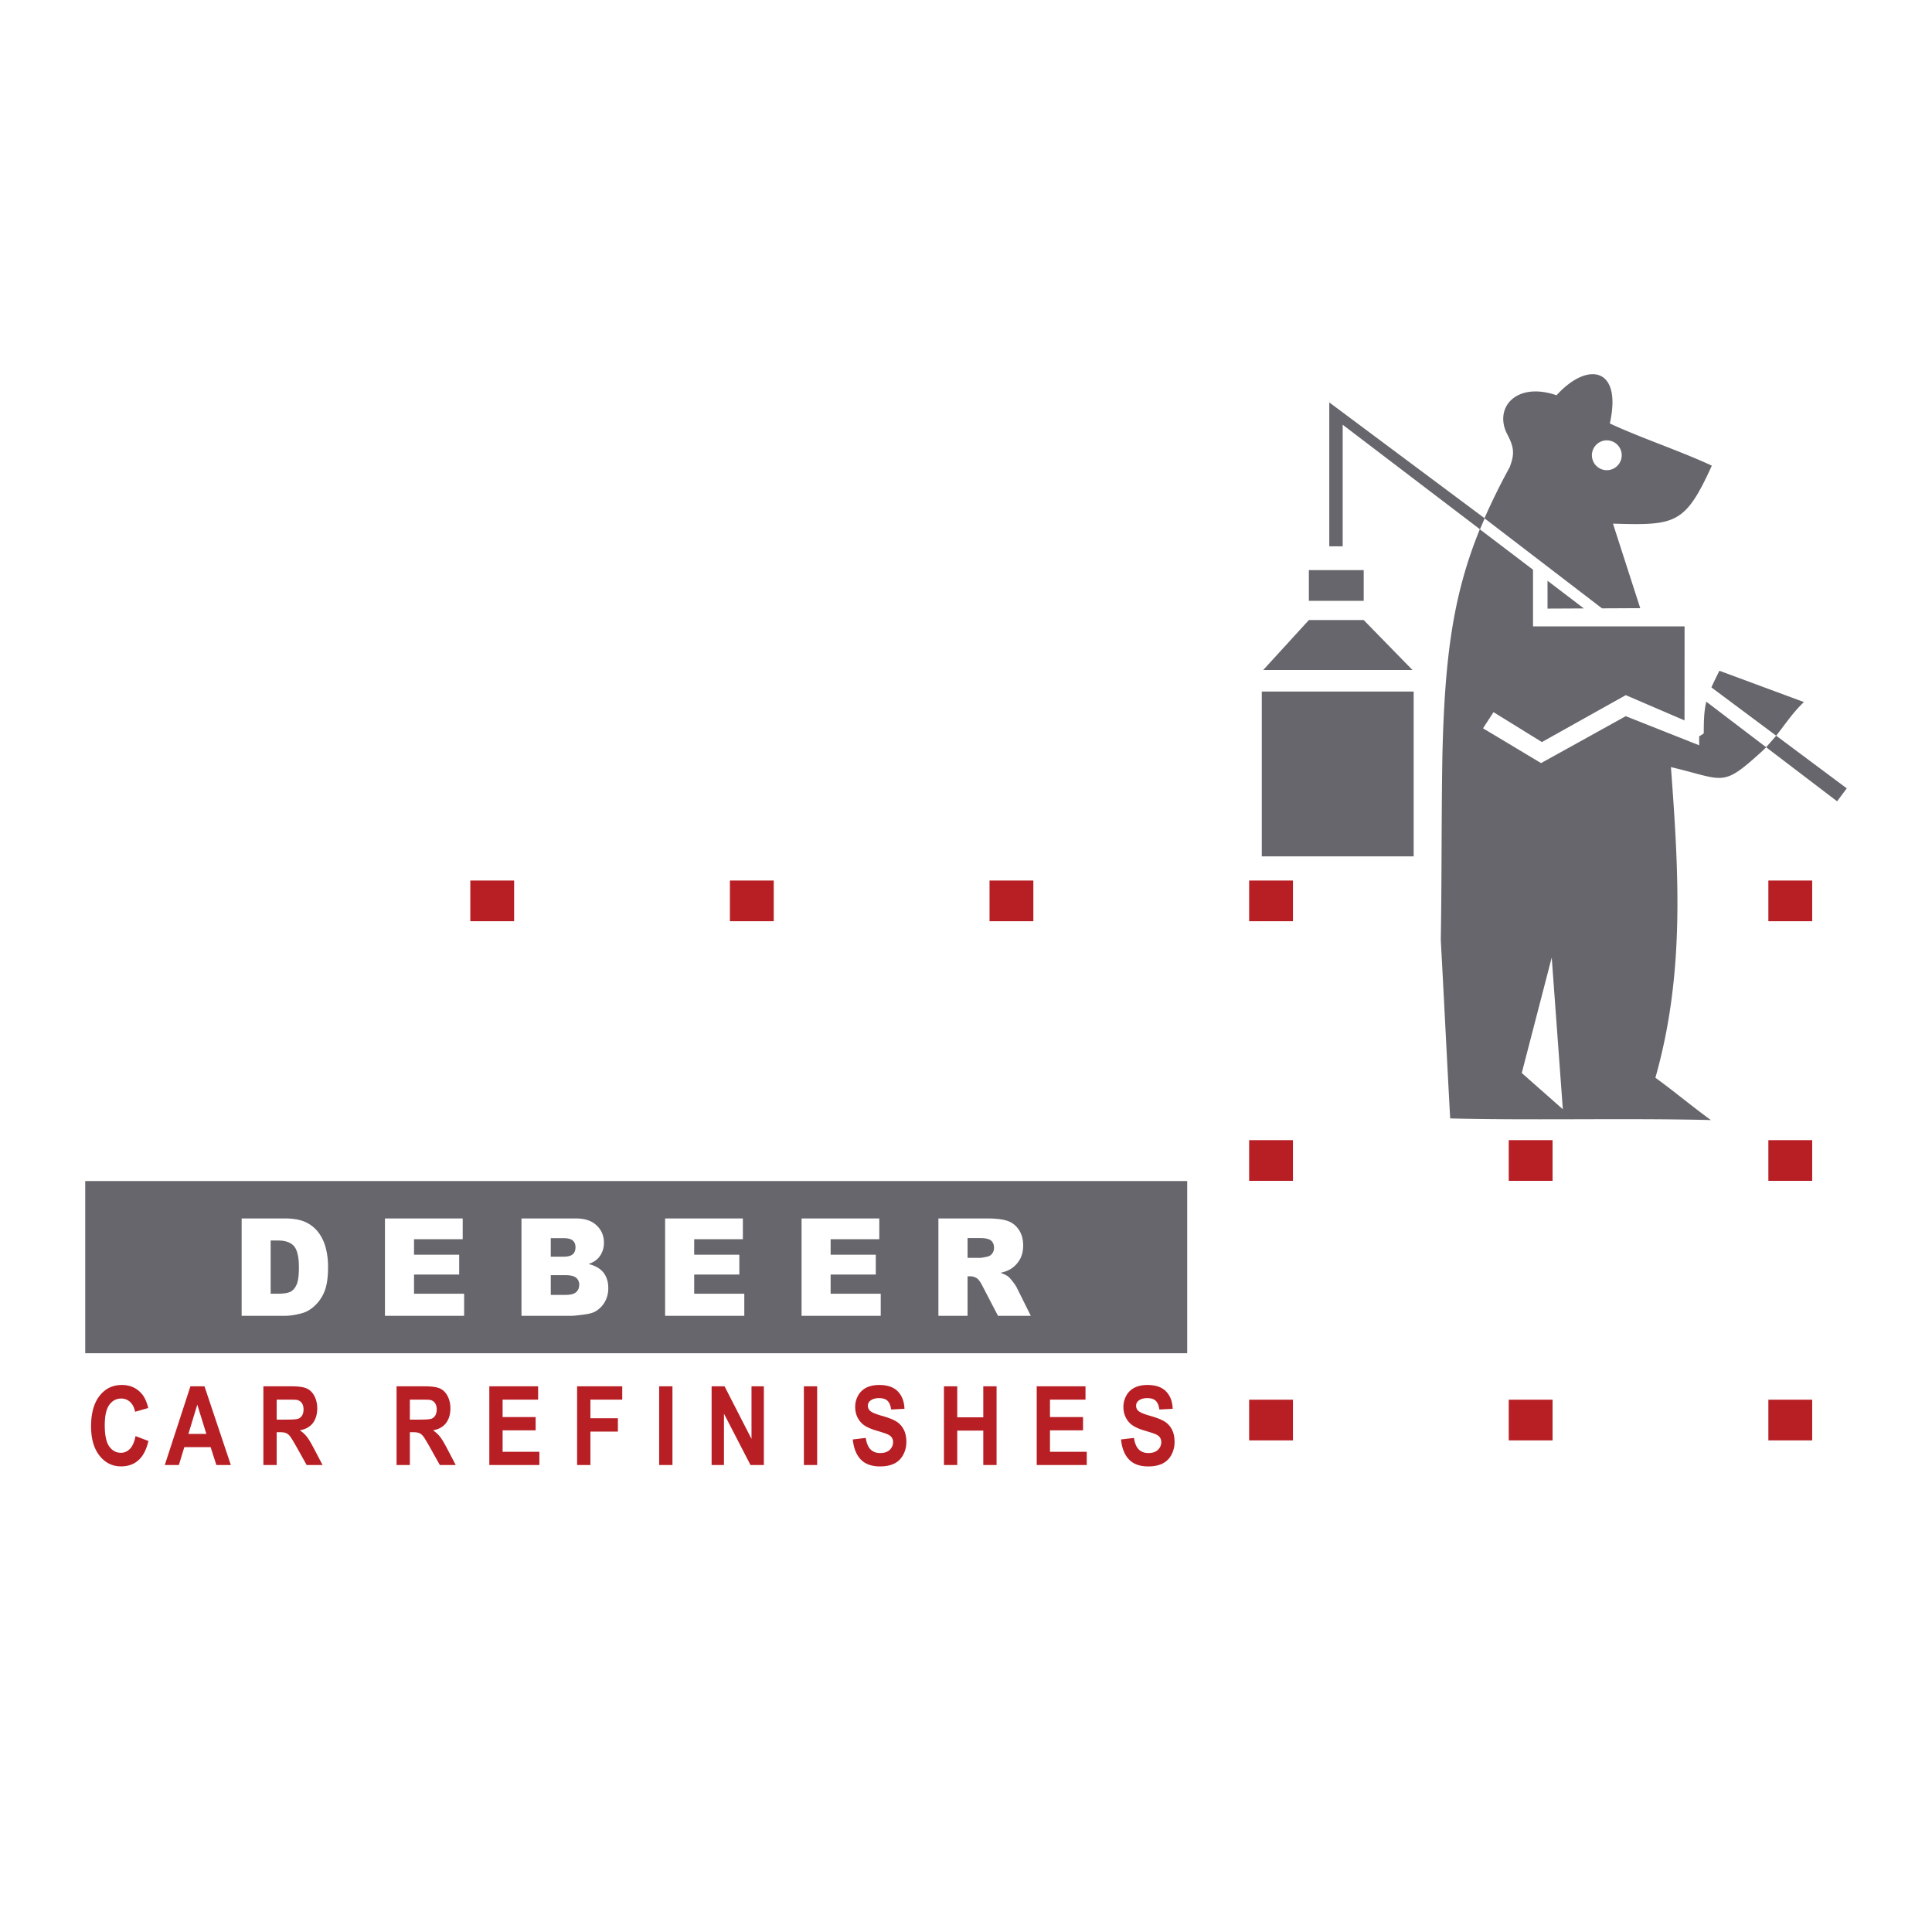 <svg xmlns="http://www.w3.org/2000/svg" width="2500" height="2500" viewBox="0 0 192.756 192.756"><g fill-rule="evenodd" clip-rule="evenodd"><path fill="#fff" d="M0 0h192.756v192.756H0V0z"/><path d="M144.684 111.586c-.312-5.727-.623-12.078-.936-17.803.104-6.143.057-12.286.16-18.428.234-9.777 1.047-15.952 3.734-22.548l5.307 4.033v5.656h15.121l-.006 9.378-5.861-2.519-8.367 4.68-4.828-2.985-1.047 1.613 5.793 3.471 8.449-4.681 7.324 2.905v-.9c.15-.074.305-.177.457-.29 0-1.451.051-2.331.256-3.159l5.971 4.545a9.696 9.696 0 0 1-.354.348c-4.109 3.736-3.707 2.913-9.148 1.632.785 10.562 1.402 20.596-1.551 30.992 1.873 1.354 3.666 2.869 5.541 4.223-8.537-.21-17.478.044-26.015-.163zm3.421-59.878a64.415 64.415 0 0 1 2.514-5.088c.5-1.347.479-1.953-.312-3.436-1.217-2.612 1.053-5.104 4.988-3.748 3.098-3.413 6.574-2.807 5.318 2.812 3.123 1.457 7.053 2.753 10.176 4.211-2.66 5.838-3.602 5.976-9.863 5.783a8278.83 8278.83 0 0 0 2.721 8.434l-3.814.019-11.728-8.987zm9.916 8.994l-3.623.018-.002-2.779 3.625 2.761zm12.725 7.88c.209-.471.471-1.002.799-1.661l8.434 3.124c-1.066.995-1.869 2.217-2.77 3.355-2.147-1.602-4.314-3.216-6.463-4.818zm-10.434-24.648c.82 0 1.488.669 1.488 1.489 0 .819-.668 1.488-1.488 1.488s-1.488-.669-1.488-1.488c0-.82.668-1.489 1.488-1.489zm-27.689-3.786l15.502 11.562-.465 1.1-13.701-10.435v12.131h-1.336V40.148zm44.588 33.254l7.041 5.252-.965 1.291-7.08-5.393 1.004-1.15zm-51.322-4.406h15.152v16.442h-15.152V68.996zm4.697-7.132h5.471l4.869 4.984h-14.895l4.555-4.984zm0-4.984h5.471v3.065h-5.471V56.88zM8.504 117.832h109.943v17.18H8.504v-17.18zm15.604 3.732h4.303c.847 0 1.532.121 2.055.357.521.24.954.582 1.294 1.027.34.447.587.965.742 1.559.153.592.229 1.219.229 1.881 0 1.039-.113 1.844-.342 2.416a3.94 3.94 0 0 1-.949 1.436c-.403.387-.838.646-1.302.775-.635.176-1.211.264-1.726.264h-4.303v-9.715h-.001zm2.896 2.202v5.307h.708c.606 0 1.037-.068 1.292-.209.255-.137.456-.383.602-.729.145-.346.216-.908.216-1.686 0-1.029-.162-1.732-.484-2.113-.325-.381-.862-.57-1.612-.57h-.722zm11.402-2.202h7.758v2.074h-4.856v1.545h4.505v1.98h-4.505v1.914h4.999v2.201h-7.9v-9.714h-.001zm13.622 0h5.422c.903 0 1.597.234 2.079.697.484.463.727 1.037.727 1.721 0 .574-.172 1.068-.517 1.479-.231.275-.567.492-1.011.65.672.168 1.167.457 1.486.863.316.41.476.924.476 1.541 0 .504-.113.957-.338 1.359a2.562 2.562 0 0 1-.928.955c-.242.145-.609.25-1.1.316-.652.088-1.084.133-1.298.133h-4.999v-9.714h.001zm2.922 3.813h1.259c.452 0 .766-.082.944-.242.177-.164.265-.396.265-.699 0-.283-.088-.504-.265-.662-.178-.162-.486-.24-.925-.24H54.95v1.843zm0 3.814h1.477c.5 0 .851-.09 1.054-.273.205-.184.308-.43.308-.74a.865.865 0 0 0-.303-.691c-.203-.174-.556-.262-1.065-.262h-1.47v1.966h-.001zm11.408-7.627h7.758v2.074H69.26v1.545h4.505v1.98H69.26v1.914h4.999v2.201h-7.9v-9.714h-.001zm13.612 0h7.758v2.074h-4.856v1.545h4.505v1.98h-4.505v1.914h4.999v2.201h-7.9v-9.714h-.001zm13.655 9.715v-9.715h4.826c.895 0 1.58.08 2.051.24.475.158.855.453 1.146.885.289.43.434.955.434 1.572 0 .539-.111 1.004-.332 1.395a2.682 2.682 0 0 1-.914.953c-.248.152-.586.281-1.016.381.344.121.594.24.754.361.105.078.26.248.463.508.203.262.338.461.406.604l1.4 2.816H99.57l-1.547-2.969c-.195-.383-.371-.635-.525-.75a1.193 1.193 0 0 0-.709-.223h-.255v3.941h-2.909v.001zm2.909-5.779h1.222c.131 0 .387-.043.766-.131a.778.778 0 0 0 .471-.305.926.926 0 0 0 .182-.564c0-.314-.096-.553-.289-.721-.191-.17-.551-.254-1.08-.254h-1.271v1.975h-.001zm58.282-29.966l-2.99 11.519 4.098 3.617-1.108-15.136z" fill="#66666c"/><path d="M124.627 139.65h4.371v4.061h-4.371v-4.061zm0-25.9h4.371v4.061h-4.371v-4.061zm25.9 0h4.373v4.061h-4.373v-4.061zm0 25.9h4.373v4.061h-4.373v-4.061zm25.903 0h4.373v4.061h-4.373v-4.061zm0-25.9h4.373v4.061h-4.373v-4.061zm0-25.902h4.373v4.061h-4.373v-4.061zm-51.803 0h4.371v4.061h-4.371v-4.061zm-25.902 0h4.373v4.061h-4.373v-4.061zm-25.902 0h4.373v4.061h-4.373v-4.061zm-25.901 0h4.373v4.061h-4.373v-4.061zm-33.401 55.431l1.285.486c-.197.859-.524 1.496-.983 1.912-.457.414-1.04.623-1.745.623-.872 0-1.589-.355-2.15-1.068-.562-.713-.843-1.688-.843-2.922 0-1.309.283-2.322.847-3.047.564-.723 1.306-1.084 2.227-1.084.803 0 1.456.283 1.958.852.3.334.523.818.673 1.447l-1.314.375c-.076-.408-.238-.73-.486-.967a1.25 1.25 0 0 0-.898-.352c-.486 0-.882.207-1.185.627-.303.416-.455 1.094-.455 2.029 0 .994.148 1.701.448 2.121.298.424.687.633 1.164.633.354 0 .656-.133.91-.402.254-.265.436-.688.547-1.263zm9.51 2.889h-1.444l-.573-1.785h-2.626l-.542 1.785h-1.407l2.559-7.855h1.403l2.63 7.855zm-2.443-3.107l-.905-2.916-.887 2.916h1.792zm5.689 3.107v-7.855h2.792c.702 0 1.211.07 1.53.213.318.141.573.391.765.75.191.363.286.775.286 1.238 0 .59-.146 1.078-.435 1.463-.289.381-.724.625-1.3.723.288.201.524.422.711.662.187.238.438.662.754 1.273l.803 1.533h-1.586l-.959-1.711c-.341-.609-.573-.994-.699-1.152a1.028 1.028 0 0 0-.399-.328c-.14-.059-.362-.088-.668-.088h-.268v3.279h-1.327zm1.327-4.533h.98c.636 0 1.034-.031 1.192-.096s.282-.176.373-.332c.088-.158.134-.354.134-.59 0-.266-.06-.479-.177-.641s-.285-.266-.5-.309c-.107-.018-.43-.025-.968-.025h-1.034v1.993zm11.959 4.533v-7.855h2.793c.702 0 1.211.07 1.529.213.318.141.574.391.765.75.191.363.286.775.286 1.238 0 .59-.145 1.078-.435 1.463-.289.381-.723.625-1.299.723.288.201.524.422.711.662.187.238.438.662.754 1.273l.803 1.533h-1.586l-.959-1.711c-.341-.609-.574-.994-.699-1.152a1.035 1.035 0 0 0-.399-.328c-.141-.059-.362-.088-.668-.088h-.268v3.279h-1.328zm1.328-4.533h.981c.636 0 1.033-.031 1.192-.096a.749.749 0 0 0 .372-.332c.089-.158.135-.354.135-.59 0-.266-.06-.479-.178-.641a.782.782 0 0 0-.5-.309c-.107-.018-.43-.025-.968-.025h-1.034v1.993zm7.927 4.533v-7.855h4.87v1.33h-3.544v1.74h3.297v1.322h-3.297v2.139h3.669v1.324h-4.995zm8.759 0v-7.855h4.504v1.33h-3.176v1.857h2.742v1.33h-2.742v3.338h-1.328zm8.187 0v-7.855h1.326v7.855h-1.326zm5.233 0v-7.855h1.291l2.689 5.246v-5.246h1.233v7.855h-1.332l-2.648-5.123v5.123h-1.233zm9.204 0v-7.855h1.326v7.855h-1.326zm4.884-2.555l1.292-.152c.076.52.233.9.473 1.143.236.242.557.365.96.365.427 0 .75-.109.965-.326.217-.217.326-.469.326-.758a.794.794 0 0 0-.138-.473c-.09-.133-.249-.246-.477-.34-.155-.066-.51-.18-1.062-.346-.711-.209-1.209-.469-1.496-.777-.404-.43-.606-.957-.606-1.578 0-.402.095-.775.285-1.123.189-.348.463-.613.819-.797.358-.182.788-.271 1.293-.271.825 0 1.445.215 1.863.646.416.434.635 1.01.656 1.732l-1.327.07c-.056-.404-.179-.695-.365-.871-.187-.178-.467-.266-.84-.266-.385 0-.688.094-.905.283a.608.608 0 0 0-.211.486c0 .188.066.346.198.479.167.168.573.344 1.219.523.646.184 1.123.371 1.432.566.309.195.551.461.727.799.175.338.262.756.262 1.25 0 .451-.104.873-.313 1.266-.21.393-.505.686-.887.875-.382.191-.86.287-1.43.287-.831 0-1.468-.229-1.914-.688-.447-.457-.713-1.127-.799-2.004zm9.091 2.555v-7.855h1.328v3.092h2.598v-3.092h1.326v7.855h-1.326v-3.436h-2.598v3.436h-1.328zm9.256 0v-7.855h4.869v1.33h-3.545v1.74h3.299v1.322h-3.299v2.139h3.67v1.324h-4.994zm8.414-2.555l1.291-.152c.076.52.232.9.473 1.143.236.242.557.365.961.365.426 0 .748-.109.965-.326s.324-.469.324-.758a.794.794 0 0 0-.137-.473c-.09-.133-.25-.246-.477-.34-.154-.066-.51-.18-1.062-.346-.711-.209-1.209-.469-1.496-.777-.402-.43-.605-.957-.605-1.578 0-.402.096-.775.285-1.123s.463-.613.82-.797c.357-.182.787-.271 1.291-.271.826 0 1.445.215 1.863.646.416.434.635 1.01.656 1.732l-1.326.07c-.057-.404-.18-.695-.365-.871-.188-.178-.467-.266-.84-.266-.385 0-.688.094-.906.283a.608.608 0 0 0-.211.486c0 .188.066.346.197.479.168.168.574.344 1.219.523.646.184 1.123.371 1.432.566.311.195.551.461.727.799s.262.756.262 1.25c0 .451-.104.873-.312 1.266a2.005 2.005 0 0 1-.887.875c-.383.191-.859.287-1.43.287-.832 0-1.469-.229-1.914-.688s-.712-1.127-.798-2.004z" fill="#b81f25"/></g></svg>